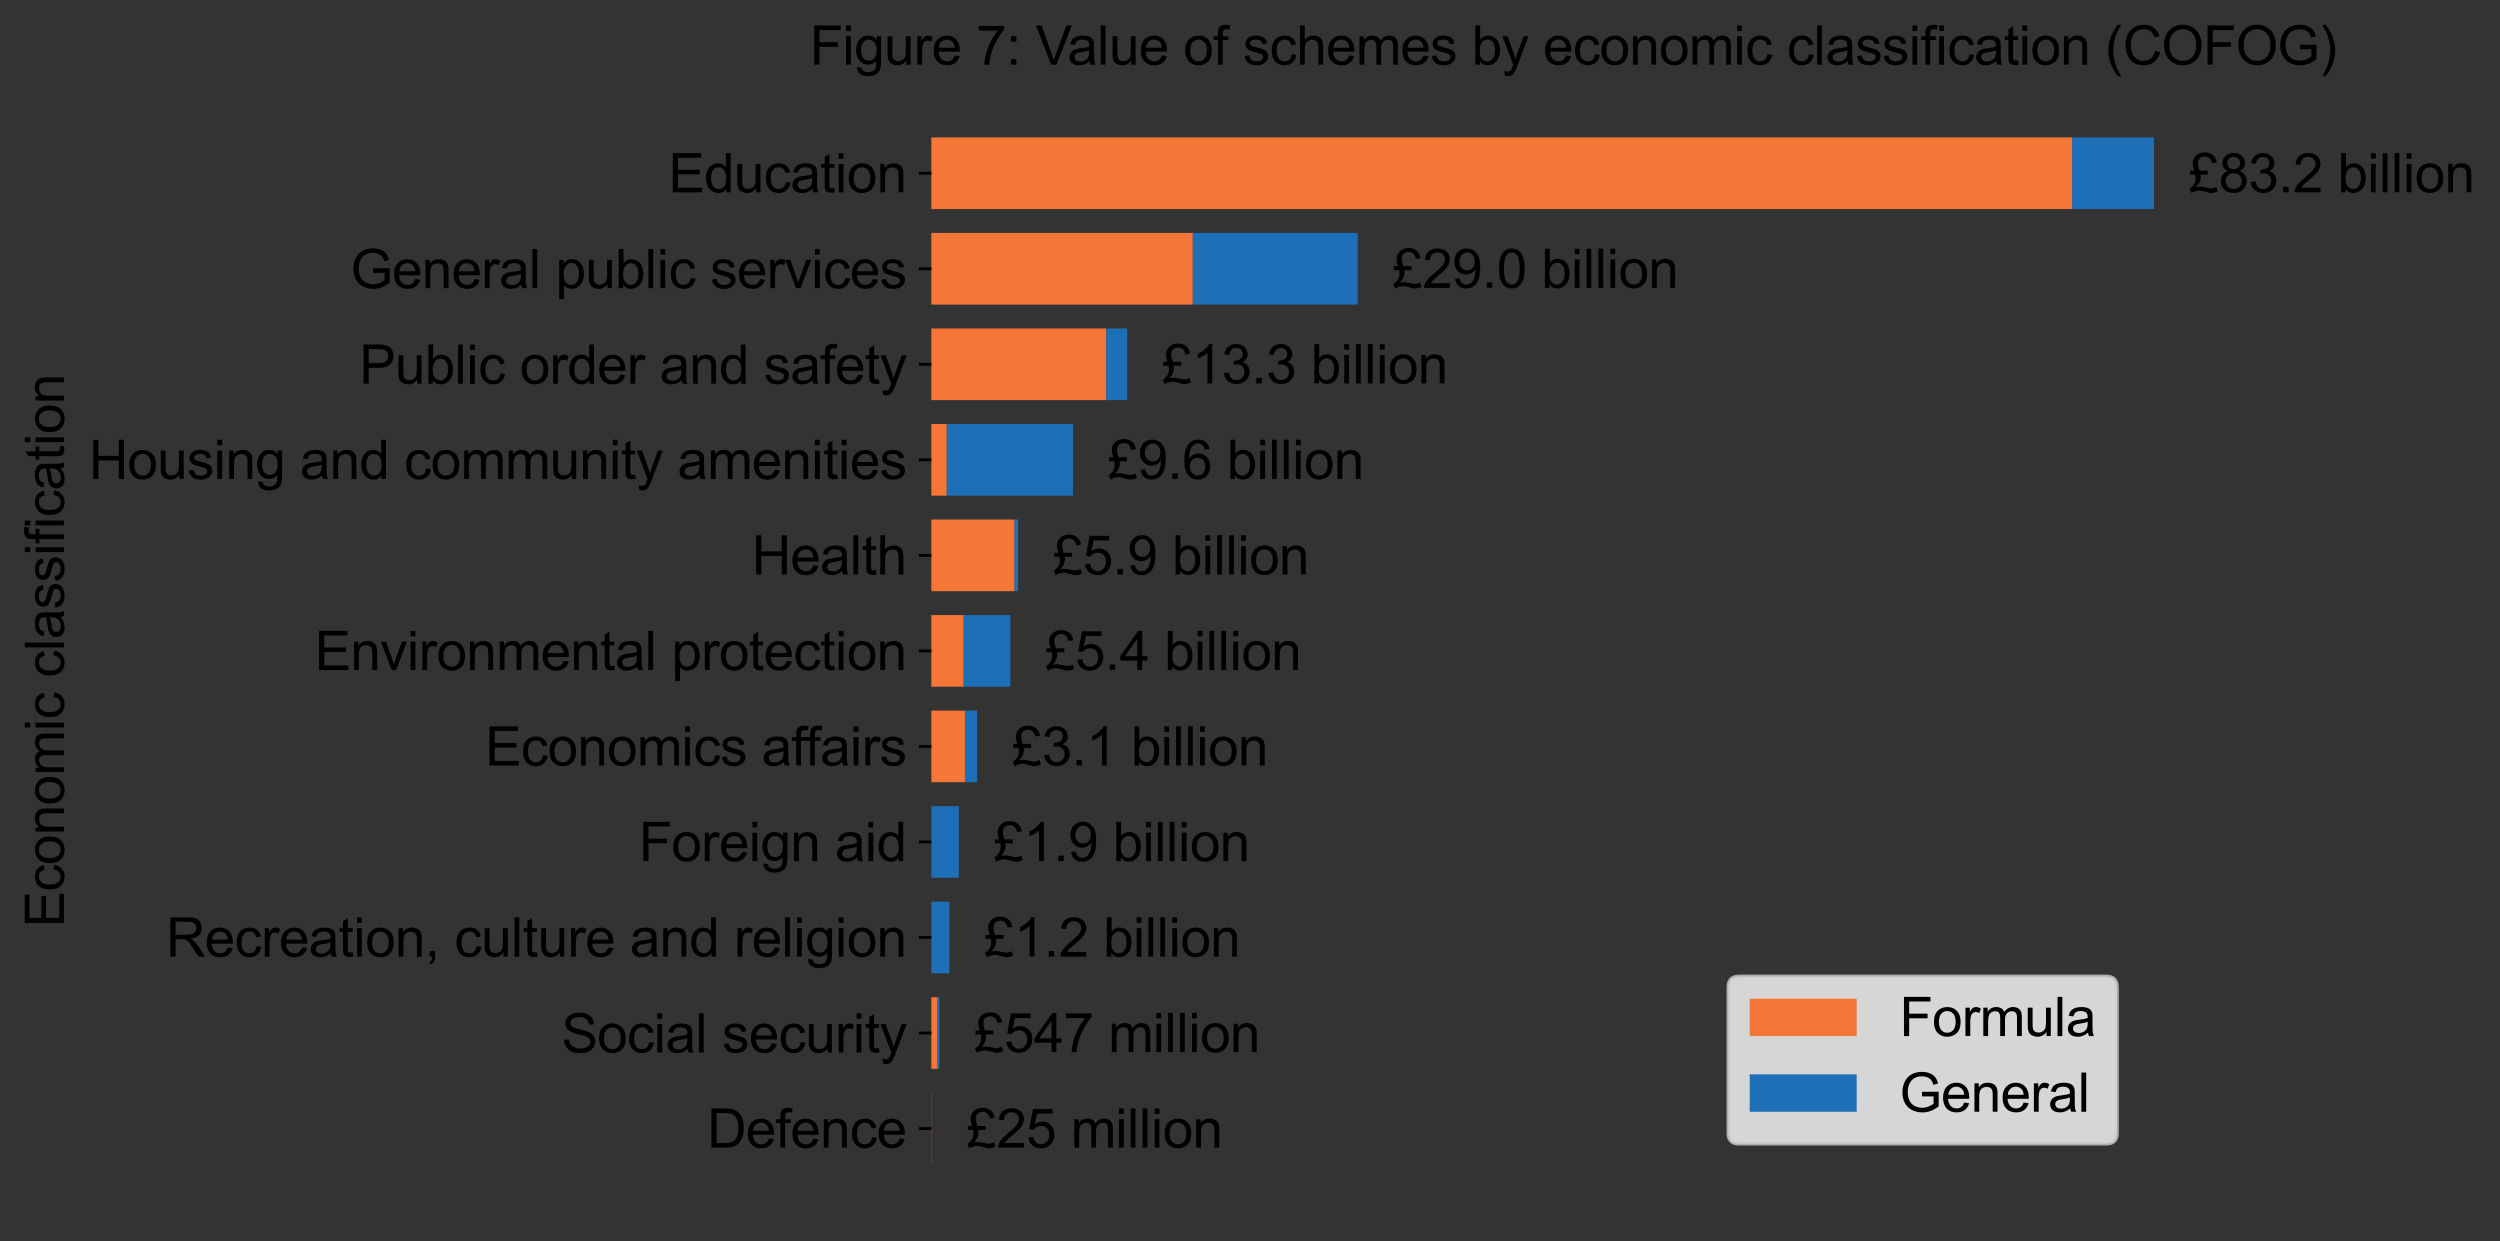 <?xml version="1.0" encoding="utf-8" standalone="no"?>
<!DOCTYPE svg PUBLIC "-//W3C//DTD SVG 1.1//EN"
  "http://www.w3.org/Graphics/SVG/1.1/DTD/svg11.dtd">
<svg xmlns:xlink="http://www.w3.org/1999/xlink" width="701.09pt" height="348.129pt" viewBox="0 0 701.09 348.129" xmlns="http://www.w3.org/2000/svg" version="1.1">
 <rect x="0" y="0" width="701.09" height="348.129" fill="#333333" stroke="none"/>
 <defs>
  <style type="text/css">*{stroke-linejoin: round; stroke-linecap: butt}</style>
 </defs>
 <g id="figure_1">
  <g id="axes_1">
   <g id="patch_1">
    <path d="M 261.181 326.529 
L 261.181 326.529 
L 261.181 306.436 
L 261.181 306.436 
z
" clip-path="url(#p21ce8c0cdc)" style="fill: #f47738"/>
   </g>
   <g id="patch_2">
    <path d="M 261.181 299.738 
L 262.941 299.738 
L 262.941 279.645 
L 261.181 279.645 
z
" clip-path="url(#p21ce8c0cdc)" style="fill: #f47738"/>
   </g>
   <g id="patch_3">
    <path d="M 261.181 272.948 
L 261.204 272.948 
L 261.204 252.854 
L 261.181 252.854 
z
" clip-path="url(#p21ce8c0cdc)" style="fill: #f47738"/>
   </g>
   <g id="patch_4">
    <path d="M 261.181 246.157 
L 261.181 246.157 
L 261.181 226.064 
L 261.181 226.064 
z
" clip-path="url(#p21ce8c0cdc)" style="fill: #f47738"/>
   </g>
   <g id="patch_5">
    <path d="M 261.181 219.366 
L 270.611 219.366 
L 270.611 199.273 
L 261.181 199.273 
z
" clip-path="url(#p21ce8c0cdc)" style="fill: #f47738"/>
   </g>
   <g id="patch_6">
    <path d="M 261.181 192.575 
L 270.252 192.575 
L 270.252 172.482 
L 261.181 172.482 
z
" clip-path="url(#p21ce8c0cdc)" style="fill: #f47738"/>
   </g>
   <g id="patch_7">
    <path d="M 261.181 165.785 
L 284.541 165.785 
L 284.541 145.692 
L 261.181 145.692 
z
" clip-path="url(#p21ce8c0cdc)" style="fill: #f47738"/>
   </g>
   <g id="patch_8">
    <path d="M 261.181 138.994 
L 265.503 138.994 
L 265.503 118.901 
L 261.181 118.901 
z
" clip-path="url(#p21ce8c0cdc)" style="fill: #f47738"/>
   </g>
   <g id="patch_9">
    <path d="M 261.181 112.203 
L 310.27 112.203 
L 310.27 92.11 
L 261.181 92.11 
z
" clip-path="url(#p21ce8c0cdc)" style="fill: #f47738"/>
   </g>
   <g id="patch_10">
    <path d="M 261.181 85.413 
L 334.507 85.413 
L 334.507 65.32 
L 261.181 65.32 
z
" clip-path="url(#p21ce8c0cdc)" style="fill: #f47738"/>
   </g>
   <g id="patch_11">
    <path d="M 261.181 58.622 
L 581.161 58.622 
L 581.161 38.529 
L 261.181 38.529 
z
" clip-path="url(#p21ce8c0cdc)" style="fill: #f47738"/>
   </g>
   <g id="patch_12">
    <path d="M 261.181 326.529 
L 261.286 326.529 
L 261.286 306.436 
L 261.181 306.436 
z
" clip-path="url(#p21ce8c0cdc)" style="fill: #1d70b8"/>
   </g>
   <g id="patch_13">
    <path d="M 262.941 299.738 
L 263.437 299.738 
L 263.437 279.645 
L 262.941 279.645 
z
" clip-path="url(#p21ce8c0cdc)" style="fill: #1d70b8"/>
   </g>
   <g id="patch_14">
    <path d="M 261.204 272.948 
L 266.239 272.948 
L 266.239 252.854 
L 261.204 252.854 
z
" clip-path="url(#p21ce8c0cdc)" style="fill: #1d70b8"/>
   </g>
   <g id="patch_15">
    <path d="M 261.181 246.157 
L 268.889 246.157 
L 268.889 226.064 
L 261.181 226.064 
z
" clip-path="url(#p21ce8c0cdc)" style="fill: #1d70b8"/>
   </g>
   <g id="patch_16">
    <path d="M 270.611 219.366 
L 274.004 219.366 
L 274.004 199.273 
L 270.611 199.273 
z
" clip-path="url(#p21ce8c0cdc)" style="fill: #1d70b8"/>
   </g>
   <g id="patch_17">
    <path d="M 270.252 192.575 
L 283.342 192.575 
L 283.342 172.482 
L 270.252 172.482 
z
" clip-path="url(#p21ce8c0cdc)" style="fill: #1d70b8"/>
   </g>
   <g id="patch_18">
    <path d="M 284.541 165.785 
L 285.52 165.785 
L 285.52 145.692 
L 284.541 145.692 
z
" clip-path="url(#p21ce8c0cdc)" style="fill: #1d70b8"/>
   </g>
   <g id="patch_19">
    <path d="M 265.503 138.994 
L 300.897 138.994 
L 300.897 118.901 
L 265.503 118.901 
z
" clip-path="url(#p21ce8c0cdc)" style="fill: #1d70b8"/>
   </g>
   <g id="patch_20">
    <path d="M 310.27 112.203 
L 316.103 112.203 
L 316.103 92.11 
L 310.27 92.11 
z
" clip-path="url(#p21ce8c0cdc)" style="fill: #1d70b8"/>
   </g>
   <g id="patch_21">
    <path d="M 334.507 85.413 
L 380.747 85.413 
L 380.747 65.32 
L 334.507 65.32 
z
" clip-path="url(#p21ce8c0cdc)" style="fill: #1d70b8"/>
   </g>
   <g id="patch_22">
    <path d="M 581.161 58.622 
L 604.038 58.622 
L 604.038 38.529 
L 581.161 38.529 
z
" clip-path="url(#p21ce8c0cdc)" style="fill: #1d70b8"/>
   </g>
   <g id="matplotlib.axis_1">
    <g id="ytick_1">
     <g id="line2d_1">
      <defs>
       <path id="mb230928008" d="M 0 0 
L -3.5 0 
" style="stroke: #000000; stroke-width: 0.8"/>
      </defs>
      <g>
       <use xlink:href="#mb230928008" x="261.181" y="316.482" style="stroke: #000000; stroke-width: 0.8"/>
      </g>
     </g>
     <g id="text_1">
      <!-- Defence -->
      <g transform="translate(198.316 321.851)scale(0.15 -0.15)">
       <defs>
        <path id="ArialMT-44" d="M 494 0 
L 494 4581 
L 2072 4581 
Q 2606 4581 2888 4516 
Q 3281 4425 3559 4188 
Q 3922 3881 4101 3404 
Q 4281 2928 4281 2316 
Q 4281 1794 4159 1391 
Q 4038 988 3847 723 
Q 3656 459 3429 307 
Q 3203 156 2883 78 
Q 2563 0 2147 0 
L 494 0 
z
M 1100 541 
L 2078 541 
Q 2531 541 2789 625 
Q 3047 709 3200 863 
Q 3416 1078 3536 1442 
Q 3656 1806 3656 2325 
Q 3656 3044 3420 3430 
Q 3184 3816 2847 3947 
Q 2603 4041 2063 4041 
L 1100 4041 
L 1100 541 
z
" transform="scale(0.016)"/>
        <path id="ArialMT-65" d="M 2694 1069 
L 3275 997 
Q 3138 488 2766 206 
Q 2394 -75 1816 -75 
Q 1088 -75 661 373 
Q 234 822 234 1631 
Q 234 2469 665 2931 
Q 1097 3394 1784 3394 
Q 2450 3394 2872 2941 
Q 3294 2488 3294 1666 
Q 3294 1616 3291 1516 
L 816 1516 
Q 847 969 1125 678 
Q 1403 388 1819 388 
Q 2128 388 2347 550 
Q 2566 713 2694 1069 
z
M 847 1978 
L 2700 1978 
Q 2663 2397 2488 2606 
Q 2219 2931 1791 2931 
Q 1403 2931 1139 2672 
Q 875 2413 847 1978 
z
" transform="scale(0.016)"/>
        <path id="ArialMT-66" d="M 556 0 
L 556 2881 
L 59 2881 
L 59 3319 
L 556 3319 
L 556 3672 
Q 556 4006 616 4169 
Q 697 4388 901 4523 
Q 1106 4659 1475 4659 
Q 1713 4659 2000 4603 
L 1916 4113 
Q 1741 4144 1584 4144 
Q 1328 4144 1222 4034 
Q 1116 3925 1116 3625 
L 1116 3319 
L 1763 3319 
L 1763 2881 
L 1116 2881 
L 1116 0 
L 556 0 
z
" transform="scale(0.016)"/>
        <path id="ArialMT-6e" d="M 422 0 
L 422 3319 
L 928 3319 
L 928 2847 
Q 1294 3394 1984 3394 
Q 2284 3394 2536 3286 
Q 2788 3178 2913 3003 
Q 3038 2828 3088 2588 
Q 3119 2431 3119 2041 
L 3119 0 
L 2556 0 
L 2556 2019 
Q 2556 2363 2490 2533 
Q 2425 2703 2258 2804 
Q 2091 2906 1866 2906 
Q 1506 2906 1245 2678 
Q 984 2450 984 1813 
L 984 0 
L 422 0 
z
" transform="scale(0.016)"/>
        <path id="ArialMT-63" d="M 2588 1216 
L 3141 1144 
Q 3050 572 2676 248 
Q 2303 -75 1759 -75 
Q 1078 -75 664 370 
Q 250 816 250 1647 
Q 250 2184 428 2587 
Q 606 2991 970 3192 
Q 1334 3394 1763 3394 
Q 2303 3394 2647 3120 
Q 2991 2847 3088 2344 
L 2541 2259 
Q 2463 2594 2264 2762 
Q 2066 2931 1784 2931 
Q 1359 2931 1093 2626 
Q 828 2322 828 1663 
Q 828 994 1084 691 
Q 1341 388 1753 388 
Q 2084 388 2306 591 
Q 2528 794 2588 1216 
z
" transform="scale(0.016)"/>
       </defs>
       <use xlink:href="#ArialMT-44"/>
       <use xlink:href="#ArialMT-65" x="72.217"/>
       <use xlink:href="#ArialMT-66" x="127.832"/>
       <use xlink:href="#ArialMT-65" x="155.615"/>
       <use xlink:href="#ArialMT-6e" x="211.23"/>
       <use xlink:href="#ArialMT-63" x="266.846"/>
       <use xlink:href="#ArialMT-65" x="316.846"/>
      </g>
     </g>
    </g>
    <g id="ytick_2">
     <g id="line2d_2">
      <g>
       <use xlink:href="#mb230928008" x="261.181" y="289.692" style="stroke: #000000; stroke-width: 0.8"/>
      </g>
     </g>
     <g id="text_2">
      <!-- Social security -->
      <g transform="translate(157.483 295.151)scale(0.15 -0.15)">
       <defs>
        <path id="ArialMT-53" d="M 288 1472 
L 859 1522 
Q 900 1178 1048 958 
Q 1197 738 1509 602 
Q 1822 466 2213 466 
Q 2559 466 2825 569 
Q 3091 672 3220 851 
Q 3350 1031 3350 1244 
Q 3350 1459 3225 1620 
Q 3100 1781 2813 1891 
Q 2628 1963 1997 2114 
Q 1366 2266 1113 2400 
Q 784 2572 623 2826 
Q 463 3081 463 3397 
Q 463 3744 659 4045 
Q 856 4347 1234 4503 
Q 1613 4659 2075 4659 
Q 2584 4659 2973 4495 
Q 3363 4331 3572 4012 
Q 3781 3694 3797 3291 
L 3216 3247 
Q 3169 3681 2898 3903 
Q 2628 4125 2100 4125 
Q 1550 4125 1298 3923 
Q 1047 3722 1047 3438 
Q 1047 3191 1225 3031 
Q 1400 2872 2139 2705 
Q 2878 2538 3153 2413 
Q 3553 2228 3743 1945 
Q 3934 1663 3934 1294 
Q 3934 928 3725 604 
Q 3516 281 3123 101 
Q 2731 -78 2241 -78 
Q 1619 -78 1198 103 
Q 778 284 539 648 
Q 300 1013 288 1472 
z
" transform="scale(0.016)"/>
        <path id="ArialMT-6f" d="M 213 1659 
Q 213 2581 725 3025 
Q 1153 3394 1769 3394 
Q 2453 3394 2887 2945 
Q 3322 2497 3322 1706 
Q 3322 1066 3130 698 
Q 2938 331 2570 128 
Q 2203 -75 1769 -75 
Q 1072 -75 642 372 
Q 213 819 213 1659 
z
M 791 1659 
Q 791 1022 1069 705 
Q 1347 388 1769 388 
Q 2188 388 2466 706 
Q 2744 1025 2744 1678 
Q 2744 2294 2464 2611 
Q 2184 2928 1769 2928 
Q 1347 2928 1069 2612 
Q 791 2297 791 1659 
z
" transform="scale(0.016)"/>
        <path id="ArialMT-69" d="M 425 3934 
L 425 4581 
L 988 4581 
L 988 3934 
L 425 3934 
z
M 425 0 
L 425 3319 
L 988 3319 
L 988 0 
L 425 0 
z
" transform="scale(0.016)"/>
        <path id="ArialMT-61" d="M 2588 409 
Q 2275 144 1986 34 
Q 1697 -75 1366 -75 
Q 819 -75 525 192 
Q 231 459 231 875 
Q 231 1119 342 1320 
Q 453 1522 633 1644 
Q 813 1766 1038 1828 
Q 1203 1872 1538 1913 
Q 2219 1994 2541 2106 
Q 2544 2222 2544 2253 
Q 2544 2597 2384 2738 
Q 2169 2928 1744 2928 
Q 1347 2928 1158 2789 
Q 969 2650 878 2297 
L 328 2372 
Q 403 2725 575 2942 
Q 747 3159 1072 3276 
Q 1397 3394 1825 3394 
Q 2250 3394 2515 3294 
Q 2781 3194 2906 3042 
Q 3031 2891 3081 2659 
Q 3109 2516 3109 2141 
L 3109 1391 
Q 3109 606 3145 398 
Q 3181 191 3288 0 
L 2700 0 
Q 2613 175 2588 409 
z
M 2541 1666 
Q 2234 1541 1622 1453 
Q 1275 1403 1131 1340 
Q 988 1278 909 1158 
Q 831 1038 831 891 
Q 831 666 1001 516 
Q 1172 366 1500 366 
Q 1825 366 2078 508 
Q 2331 650 2450 897 
Q 2541 1088 2541 1459 
L 2541 1666 
z
" transform="scale(0.016)"/>
        <path id="ArialMT-6c" d="M 409 0 
L 409 4581 
L 972 4581 
L 972 0 
L 409 0 
z
" transform="scale(0.016)"/>
        <path id="ArialMT-20" transform="scale(0.016)"/>
        <path id="ArialMT-73" d="M 197 991 
L 753 1078 
Q 800 744 1014 566 
Q 1228 388 1613 388 
Q 2000 388 2187 545 
Q 2375 703 2375 916 
Q 2375 1106 2209 1216 
Q 2094 1291 1634 1406 
Q 1016 1563 777 1677 
Q 538 1791 414 1992 
Q 291 2194 291 2438 
Q 291 2659 392 2848 
Q 494 3038 669 3163 
Q 800 3259 1026 3326 
Q 1253 3394 1513 3394 
Q 1903 3394 2198 3281 
Q 2494 3169 2634 2976 
Q 2775 2784 2828 2463 
L 2278 2388 
Q 2241 2644 2061 2787 
Q 1881 2931 1553 2931 
Q 1166 2931 1000 2803 
Q 834 2675 834 2503 
Q 834 2394 903 2306 
Q 972 2216 1119 2156 
Q 1203 2125 1616 2013 
Q 2213 1853 2448 1751 
Q 2684 1650 2818 1456 
Q 2953 1263 2953 975 
Q 2953 694 2789 445 
Q 2625 197 2315 61 
Q 2006 -75 1616 -75 
Q 969 -75 630 194 
Q 291 463 197 991 
z
" transform="scale(0.016)"/>
        <path id="ArialMT-75" d="M 2597 0 
L 2597 488 
Q 2209 -75 1544 -75 
Q 1250 -75 995 37 
Q 741 150 617 320 
Q 494 491 444 738 
Q 409 903 409 1263 
L 409 3319 
L 972 3319 
L 972 1478 
Q 972 1038 1006 884 
Q 1059 663 1231 536 
Q 1403 409 1656 409 
Q 1909 409 2131 539 
Q 2353 669 2445 892 
Q 2538 1116 2538 1541 
L 2538 3319 
L 3100 3319 
L 3100 0 
L 2597 0 
z
" transform="scale(0.016)"/>
        <path id="ArialMT-72" d="M 416 0 
L 416 3319 
L 922 3319 
L 922 2816 
Q 1116 3169 1280 3281 
Q 1444 3394 1641 3394 
Q 1925 3394 2219 3213 
L 2025 2691 
Q 1819 2813 1613 2813 
Q 1428 2813 1281 2702 
Q 1134 2591 1072 2394 
Q 978 2094 978 1738 
L 978 0 
L 416 0 
z
" transform="scale(0.016)"/>
        <path id="ArialMT-74" d="M 1650 503 
L 1731 6 
Q 1494 -44 1306 -44 
Q 1000 -44 831 53 
Q 663 150 594 308 
Q 525 466 525 972 
L 525 2881 
L 113 2881 
L 113 3319 
L 525 3319 
L 525 4141 
L 1084 4478 
L 1084 3319 
L 1650 3319 
L 1650 2881 
L 1084 2881 
L 1084 941 
Q 1084 700 1114 631 
Q 1144 563 1211 522 
Q 1278 481 1403 481 
Q 1497 481 1650 503 
z
" transform="scale(0.016)"/>
        <path id="ArialMT-79" d="M 397 -1278 
L 334 -750 
Q 519 -800 656 -800 
Q 844 -800 956 -737 
Q 1069 -675 1141 -563 
Q 1194 -478 1313 -144 
Q 1328 -97 1363 -6 
L 103 3319 
L 709 3319 
L 1400 1397 
Q 1534 1031 1641 628 
Q 1738 1016 1872 1384 
L 2581 3319 
L 3144 3319 
L 1881 -56 
Q 1678 -603 1566 -809 
Q 1416 -1088 1222 -1217 
Q 1028 -1347 759 -1347 
Q 597 -1347 397 -1278 
z
" transform="scale(0.016)"/>
       </defs>
       <use xlink:href="#ArialMT-53"/>
       <use xlink:href="#ArialMT-6f" x="66.699"/>
       <use xlink:href="#ArialMT-63" x="122.314"/>
       <use xlink:href="#ArialMT-69" x="172.314"/>
       <use xlink:href="#ArialMT-61" x="194.531"/>
       <use xlink:href="#ArialMT-6c" x="250.146"/>
       <use xlink:href="#ArialMT-20" x="272.363"/>
       <use xlink:href="#ArialMT-73" x="300.146"/>
       <use xlink:href="#ArialMT-65" x="350.146"/>
       <use xlink:href="#ArialMT-63" x="405.762"/>
       <use xlink:href="#ArialMT-75" x="455.762"/>
       <use xlink:href="#ArialMT-72" x="511.377"/>
       <use xlink:href="#ArialMT-69" x="544.678"/>
       <use xlink:href="#ArialMT-74" x="566.895"/>
       <use xlink:href="#ArialMT-79" x="594.678"/>
      </g>
     </g>
    </g>
    <g id="ytick_3">
     <g id="line2d_3">
      <g>
       <use xlink:href="#mb230928008" x="261.181" y="262.901" style="stroke: #000000; stroke-width: 0.8"/>
      </g>
     </g>
     <g id="text_3">
      <!-- Recreation, culture and religion -->
      <g transform="translate(46.577 268.269)scale(0.15 -0.15)">
       <defs>
        <path id="ArialMT-52" d="M 503 0 
L 503 4581 
L 2534 4581 
Q 3147 4581 3465 4457 
Q 3784 4334 3975 4021 
Q 4166 3709 4166 3331 
Q 4166 2844 3850 2509 
Q 3534 2175 2875 2084 
Q 3116 1969 3241 1856 
Q 3506 1613 3744 1247 
L 4541 0 
L 3778 0 
L 3172 953 
Q 2906 1366 2734 1584 
Q 2563 1803 2427 1890 
Q 2291 1978 2150 2013 
Q 2047 2034 1813 2034 
L 1109 2034 
L 1109 0 
L 503 0 
z
M 1109 2559 
L 2413 2559 
Q 2828 2559 3062 2645 
Q 3297 2731 3419 2920 
Q 3541 3109 3541 3331 
Q 3541 3656 3305 3865 
Q 3069 4075 2559 4075 
L 1109 4075 
L 1109 2559 
z
" transform="scale(0.016)"/>
        <path id="ArialMT-2c" d="M 569 0 
L 569 641 
L 1209 641 
L 1209 0 
Q 1209 -353 1084 -570 
Q 959 -788 688 -906 
L 531 -666 
Q 709 -588 793 -436 
Q 878 -284 888 0 
L 569 0 
z
" transform="scale(0.016)"/>
        <path id="ArialMT-64" d="M 2575 0 
L 2575 419 
Q 2259 -75 1647 -75 
Q 1250 -75 917 144 
Q 584 363 401 755 
Q 219 1147 219 1656 
Q 219 2153 384 2558 
Q 550 2963 881 3178 
Q 1213 3394 1622 3394 
Q 1922 3394 2156 3267 
Q 2391 3141 2538 2938 
L 2538 4581 
L 3097 4581 
L 3097 0 
L 2575 0 
z
M 797 1656 
Q 797 1019 1065 703 
Q 1334 388 1700 388 
Q 2069 388 2326 689 
Q 2584 991 2584 1609 
Q 2584 2291 2321 2609 
Q 2059 2928 1675 2928 
Q 1300 2928 1048 2622 
Q 797 2316 797 1656 
z
" transform="scale(0.016)"/>
        <path id="ArialMT-67" d="M 319 -275 
L 866 -356 
Q 900 -609 1056 -725 
Q 1266 -881 1628 -881 
Q 2019 -881 2231 -725 
Q 2444 -569 2519 -288 
Q 2563 -116 2559 434 
Q 2191 0 1641 0 
Q 956 0 581 494 
Q 206 988 206 1678 
Q 206 2153 378 2554 
Q 550 2956 876 3175 
Q 1203 3394 1644 3394 
Q 2231 3394 2613 2919 
L 2613 3319 
L 3131 3319 
L 3131 450 
Q 3131 -325 2973 -648 
Q 2816 -972 2473 -1159 
Q 2131 -1347 1631 -1347 
Q 1038 -1347 672 -1080 
Q 306 -813 319 -275 
z
M 784 1719 
Q 784 1066 1043 766 
Q 1303 466 1694 466 
Q 2081 466 2343 764 
Q 2606 1063 2606 1700 
Q 2606 2309 2336 2618 
Q 2066 2928 1684 2928 
Q 1309 2928 1046 2623 
Q 784 2319 784 1719 
z
" transform="scale(0.016)"/>
       </defs>
       <use xlink:href="#ArialMT-52"/>
       <use xlink:href="#ArialMT-65" x="72.217"/>
       <use xlink:href="#ArialMT-63" x="127.832"/>
       <use xlink:href="#ArialMT-72" x="177.832"/>
       <use xlink:href="#ArialMT-65" x="211.133"/>
       <use xlink:href="#ArialMT-61" x="266.748"/>
       <use xlink:href="#ArialMT-74" x="322.363"/>
       <use xlink:href="#ArialMT-69" x="350.146"/>
       <use xlink:href="#ArialMT-6f" x="372.363"/>
       <use xlink:href="#ArialMT-6e" x="427.979"/>
       <use xlink:href="#ArialMT-2c" x="483.594"/>
       <use xlink:href="#ArialMT-20" x="511.377"/>
       <use xlink:href="#ArialMT-63" x="539.16"/>
       <use xlink:href="#ArialMT-75" x="589.16"/>
       <use xlink:href="#ArialMT-6c" x="644.775"/>
       <use xlink:href="#ArialMT-74" x="666.992"/>
       <use xlink:href="#ArialMT-75" x="694.775"/>
       <use xlink:href="#ArialMT-72" x="750.391"/>
       <use xlink:href="#ArialMT-65" x="783.691"/>
       <use xlink:href="#ArialMT-20" x="839.307"/>
       <use xlink:href="#ArialMT-61" x="867.09"/>
       <use xlink:href="#ArialMT-6e" x="922.705"/>
       <use xlink:href="#ArialMT-64" x="978.32"/>
       <use xlink:href="#ArialMT-20" x="1033.936"/>
       <use xlink:href="#ArialMT-72" x="1061.719"/>
       <use xlink:href="#ArialMT-65" x="1095.02"/>
       <use xlink:href="#ArialMT-6c" x="1150.635"/>
       <use xlink:href="#ArialMT-69" x="1172.852"/>
       <use xlink:href="#ArialMT-67" x="1195.068"/>
       <use xlink:href="#ArialMT-69" x="1250.684"/>
       <use xlink:href="#ArialMT-6f" x="1272.9"/>
       <use xlink:href="#ArialMT-6e" x="1328.516"/>
      </g>
     </g>
    </g>
    <g id="ytick_4">
     <g id="line2d_4">
      <g>
       <use xlink:href="#mb230928008" x="261.181" y="236.11" style="stroke: #000000; stroke-width: 0.8"/>
      </g>
     </g>
     <g id="text_4">
      <!-- Foreign aid -->
      <g transform="translate(179.144 241.479)scale(0.15 -0.15)">
       <defs>
        <path id="ArialMT-46" d="M 525 0 
L 525 4581 
L 3616 4581 
L 3616 4041 
L 1131 4041 
L 1131 2622 
L 3281 2622 
L 3281 2081 
L 1131 2081 
L 1131 0 
L 525 0 
z
" transform="scale(0.016)"/>
       </defs>
       <use xlink:href="#ArialMT-46"/>
       <use xlink:href="#ArialMT-6f" x="61.084"/>
       <use xlink:href="#ArialMT-72" x="116.699"/>
       <use xlink:href="#ArialMT-65" x="150"/>
       <use xlink:href="#ArialMT-69" x="205.615"/>
       <use xlink:href="#ArialMT-67" x="227.832"/>
       <use xlink:href="#ArialMT-6e" x="283.447"/>
       <use xlink:href="#ArialMT-20" x="339.062"/>
       <use xlink:href="#ArialMT-61" x="366.846"/>
       <use xlink:href="#ArialMT-69" x="422.461"/>
       <use xlink:href="#ArialMT-64" x="444.678"/>
      </g>
     </g>
    </g>
    <g id="ytick_5">
     <g id="line2d_5">
      <g>
       <use xlink:href="#mb230928008" x="261.181" y="209.32" style="stroke: #000000; stroke-width: 0.8"/>
      </g>
     </g>
     <g id="text_5">
      <!-- Economics affairs -->
      <g transform="translate(136.075 214.688)scale(0.15 -0.15)">
       <defs>
        <path id="ArialMT-45" d="M 506 0 
L 506 4581 
L 3819 4581 
L 3819 4041 
L 1113 4041 
L 1113 2638 
L 3647 2638 
L 3647 2100 
L 1113 2100 
L 1113 541 
L 3925 541 
L 3925 0 
L 506 0 
z
" transform="scale(0.016)"/>
        <path id="ArialMT-6d" d="M 422 0 
L 422 3319 
L 925 3319 
L 925 2853 
Q 1081 3097 1340 3245 
Q 1600 3394 1931 3394 
Q 2300 3394 2536 3241 
Q 2772 3088 2869 2813 
Q 3263 3394 3894 3394 
Q 4388 3394 4653 3120 
Q 4919 2847 4919 2278 
L 4919 0 
L 4359 0 
L 4359 2091 
Q 4359 2428 4304 2576 
Q 4250 2725 4106 2815 
Q 3963 2906 3769 2906 
Q 3419 2906 3187 2673 
Q 2956 2441 2956 1928 
L 2956 0 
L 2394 0 
L 2394 2156 
Q 2394 2531 2256 2718 
Q 2119 2906 1806 2906 
Q 1569 2906 1367 2781 
Q 1166 2656 1075 2415 
Q 984 2175 984 1722 
L 984 0 
L 422 0 
z
" transform="scale(0.016)"/>
       </defs>
       <use xlink:href="#ArialMT-45"/>
       <use xlink:href="#ArialMT-63" x="66.699"/>
       <use xlink:href="#ArialMT-6f" x="116.699"/>
       <use xlink:href="#ArialMT-6e" x="172.314"/>
       <use xlink:href="#ArialMT-6f" x="227.93"/>
       <use xlink:href="#ArialMT-6d" x="283.545"/>
       <use xlink:href="#ArialMT-69" x="366.846"/>
       <use xlink:href="#ArialMT-63" x="389.062"/>
       <use xlink:href="#ArialMT-73" x="439.062"/>
       <use xlink:href="#ArialMT-20" x="489.062"/>
       <use xlink:href="#ArialMT-61" x="516.846"/>
       <use xlink:href="#ArialMT-66" x="572.461"/>
       <use xlink:href="#ArialMT-66" x="598.494"/>
       <use xlink:href="#ArialMT-61" x="626.277"/>
       <use xlink:href="#ArialMT-69" x="681.893"/>
       <use xlink:href="#ArialMT-72" x="704.109"/>
       <use xlink:href="#ArialMT-73" x="737.41"/>
      </g>
     </g>
    </g>
    <g id="ytick_6">
     <g id="line2d_6">
      <g>
       <use xlink:href="#mb230928008" x="261.181" y="182.529" style="stroke: #000000; stroke-width: 0.8"/>
      </g>
     </g>
     <g id="text_6">
      <!-- Environmental protection -->
      <g transform="translate(88.27 187.897)scale(0.15 -0.15)">
       <defs>
        <path id="ArialMT-76" d="M 1344 0 
L 81 3319 
L 675 3319 
L 1388 1331 
Q 1503 1009 1600 663 
Q 1675 925 1809 1294 
L 2547 3319 
L 3125 3319 
L 1869 0 
L 1344 0 
z
" transform="scale(0.016)"/>
        <path id="ArialMT-70" d="M 422 -1272 
L 422 3319 
L 934 3319 
L 934 2888 
Q 1116 3141 1344 3267 
Q 1572 3394 1897 3394 
Q 2322 3394 2647 3175 
Q 2972 2956 3137 2557 
Q 3303 2159 3303 1684 
Q 3303 1175 3120 767 
Q 2938 359 2589 142 
Q 2241 -75 1856 -75 
Q 1575 -75 1351 44 
Q 1128 163 984 344 
L 984 -1272 
L 422 -1272 
z
M 931 1641 
Q 931 1000 1190 694 
Q 1450 388 1819 388 
Q 2194 388 2461 705 
Q 2728 1022 2728 1688 
Q 2728 2322 2467 2637 
Q 2206 2953 1844 2953 
Q 1484 2953 1207 2617 
Q 931 2281 931 1641 
z
" transform="scale(0.016)"/>
       </defs>
       <use xlink:href="#ArialMT-45"/>
       <use xlink:href="#ArialMT-6e" x="66.699"/>
       <use xlink:href="#ArialMT-76" x="122.314"/>
       <use xlink:href="#ArialMT-69" x="172.314"/>
       <use xlink:href="#ArialMT-72" x="194.531"/>
       <use xlink:href="#ArialMT-6f" x="227.832"/>
       <use xlink:href="#ArialMT-6e" x="283.447"/>
       <use xlink:href="#ArialMT-6d" x="339.062"/>
       <use xlink:href="#ArialMT-65" x="422.363"/>
       <use xlink:href="#ArialMT-6e" x="477.979"/>
       <use xlink:href="#ArialMT-74" x="533.594"/>
       <use xlink:href="#ArialMT-61" x="561.377"/>
       <use xlink:href="#ArialMT-6c" x="616.992"/>
       <use xlink:href="#ArialMT-20" x="639.209"/>
       <use xlink:href="#ArialMT-70" x="666.992"/>
       <use xlink:href="#ArialMT-72" x="722.607"/>
       <use xlink:href="#ArialMT-6f" x="755.908"/>
       <use xlink:href="#ArialMT-74" x="811.523"/>
       <use xlink:href="#ArialMT-65" x="839.307"/>
       <use xlink:href="#ArialMT-63" x="894.922"/>
       <use xlink:href="#ArialMT-74" x="944.922"/>
       <use xlink:href="#ArialMT-69" x="972.705"/>
       <use xlink:href="#ArialMT-6f" x="994.922"/>
       <use xlink:href="#ArialMT-6e" x="1050.537"/>
      </g>
     </g>
    </g>
    <g id="ytick_7">
     <g id="line2d_7">
      <g>
       <use xlink:href="#mb230928008" x="261.181" y="155.738" style="stroke: #000000; stroke-width: 0.8"/>
      </g>
     </g>
     <g id="text_7">
      <!-- Health -->
      <g transform="translate(210.824 161.107)scale(0.15 -0.15)">
       <defs>
        <path id="ArialMT-48" d="M 513 0 
L 513 4581 
L 1119 4581 
L 1119 2700 
L 3500 2700 
L 3500 4581 
L 4106 4581 
L 4106 0 
L 3500 0 
L 3500 2159 
L 1119 2159 
L 1119 0 
L 513 0 
z
" transform="scale(0.016)"/>
        <path id="ArialMT-68" d="M 422 0 
L 422 4581 
L 984 4581 
L 984 2938 
Q 1378 3394 1978 3394 
Q 2347 3394 2619 3248 
Q 2891 3103 3008 2847 
Q 3125 2591 3125 2103 
L 3125 0 
L 2563 0 
L 2563 2103 
Q 2563 2525 2380 2717 
Q 2197 2909 1863 2909 
Q 1613 2909 1392 2779 
Q 1172 2650 1078 2428 
Q 984 2206 984 1816 
L 984 0 
L 422 0 
z
" transform="scale(0.016)"/>
       </defs>
       <use xlink:href="#ArialMT-48"/>
       <use xlink:href="#ArialMT-65" x="72.217"/>
       <use xlink:href="#ArialMT-61" x="127.832"/>
       <use xlink:href="#ArialMT-6c" x="183.447"/>
       <use xlink:href="#ArialMT-74" x="205.664"/>
       <use xlink:href="#ArialMT-68" x="233.447"/>
      </g>
     </g>
    </g>
    <g id="ytick_8">
     <g id="line2d_8">
      <g>
       <use xlink:href="#mb230928008" x="261.181" y="128.948" style="stroke: #000000; stroke-width: 0.8"/>
      </g>
     </g>
     <g id="text_8">
      <!-- Housing and community amenities -->
      <g transform="translate(24.918 134.316)scale(0.15 -0.15)">
       <use xlink:href="#ArialMT-48"/>
       <use xlink:href="#ArialMT-6f" x="72.217"/>
       <use xlink:href="#ArialMT-75" x="127.832"/>
       <use xlink:href="#ArialMT-73" x="183.447"/>
       <use xlink:href="#ArialMT-69" x="233.447"/>
       <use xlink:href="#ArialMT-6e" x="255.664"/>
       <use xlink:href="#ArialMT-67" x="311.279"/>
       <use xlink:href="#ArialMT-20" x="366.895"/>
       <use xlink:href="#ArialMT-61" x="394.678"/>
       <use xlink:href="#ArialMT-6e" x="450.293"/>
       <use xlink:href="#ArialMT-64" x="505.908"/>
       <use xlink:href="#ArialMT-20" x="561.523"/>
       <use xlink:href="#ArialMT-63" x="589.307"/>
       <use xlink:href="#ArialMT-6f" x="639.307"/>
       <use xlink:href="#ArialMT-6d" x="694.922"/>
       <use xlink:href="#ArialMT-6d" x="778.223"/>
       <use xlink:href="#ArialMT-75" x="861.523"/>
       <use xlink:href="#ArialMT-6e" x="917.139"/>
       <use xlink:href="#ArialMT-69" x="972.754"/>
       <use xlink:href="#ArialMT-74" x="994.971"/>
       <use xlink:href="#ArialMT-79" x="1022.754"/>
       <use xlink:href="#ArialMT-20" x="1072.754"/>
       <use xlink:href="#ArialMT-61" x="1100.537"/>
       <use xlink:href="#ArialMT-6d" x="1156.152"/>
       <use xlink:href="#ArialMT-65" x="1239.453"/>
       <use xlink:href="#ArialMT-6e" x="1295.068"/>
       <use xlink:href="#ArialMT-69" x="1350.684"/>
       <use xlink:href="#ArialMT-74" x="1372.9"/>
       <use xlink:href="#ArialMT-69" x="1400.684"/>
       <use xlink:href="#ArialMT-65" x="1422.9"/>
       <use xlink:href="#ArialMT-73" x="1478.516"/>
      </g>
     </g>
    </g>
    <g id="ytick_9">
     <g id="line2d_9">
      <g>
       <use xlink:href="#mb230928008" x="261.181" y="102.157" style="stroke: #000000; stroke-width: 0.8"/>
      </g>
     </g>
     <g id="text_9">
      <!-- Public order and safety -->
      <g transform="translate(100.771 107.617)scale(0.15 -0.15)">
       <defs>
        <path id="ArialMT-50" d="M 494 0 
L 494 4581 
L 2222 4581 
Q 2678 4581 2919 4538 
Q 3256 4481 3484 4323 
Q 3713 4166 3852 3881 
Q 3991 3597 3991 3256 
Q 3991 2672 3619 2267 
Q 3247 1863 2275 1863 
L 1100 1863 
L 1100 0 
L 494 0 
z
M 1100 2403 
L 2284 2403 
Q 2872 2403 3119 2622 
Q 3366 2841 3366 3238 
Q 3366 3525 3220 3729 
Q 3075 3934 2838 4000 
Q 2684 4041 2272 4041 
L 1100 4041 
L 1100 2403 
z
" transform="scale(0.016)"/>
        <path id="ArialMT-62" d="M 941 0 
L 419 0 
L 419 4581 
L 981 4581 
L 981 2947 
Q 1338 3394 1891 3394 
Q 2197 3394 2470 3270 
Q 2744 3147 2920 2923 
Q 3097 2700 3197 2384 
Q 3297 2069 3297 1709 
Q 3297 856 2875 390 
Q 2453 -75 1863 -75 
Q 1275 -75 941 416 
L 941 0 
z
M 934 1684 
Q 934 1088 1097 822 
Q 1363 388 1816 388 
Q 2184 388 2453 708 
Q 2722 1028 2722 1663 
Q 2722 2313 2464 2622 
Q 2206 2931 1841 2931 
Q 1472 2931 1203 2611 
Q 934 2291 934 1684 
z
" transform="scale(0.016)"/>
       </defs>
       <use xlink:href="#ArialMT-50"/>
       <use xlink:href="#ArialMT-75" x="66.699"/>
       <use xlink:href="#ArialMT-62" x="122.314"/>
       <use xlink:href="#ArialMT-6c" x="177.93"/>
       <use xlink:href="#ArialMT-69" x="200.146"/>
       <use xlink:href="#ArialMT-63" x="222.363"/>
       <use xlink:href="#ArialMT-20" x="272.363"/>
       <use xlink:href="#ArialMT-6f" x="300.146"/>
       <use xlink:href="#ArialMT-72" x="355.762"/>
       <use xlink:href="#ArialMT-64" x="389.062"/>
       <use xlink:href="#ArialMT-65" x="444.678"/>
       <use xlink:href="#ArialMT-72" x="500.293"/>
       <use xlink:href="#ArialMT-20" x="533.594"/>
       <use xlink:href="#ArialMT-61" x="561.377"/>
       <use xlink:href="#ArialMT-6e" x="616.992"/>
       <use xlink:href="#ArialMT-64" x="672.607"/>
       <use xlink:href="#ArialMT-20" x="728.223"/>
       <use xlink:href="#ArialMT-73" x="756.006"/>
       <use xlink:href="#ArialMT-61" x="806.006"/>
       <use xlink:href="#ArialMT-66" x="861.621"/>
       <use xlink:href="#ArialMT-65" x="889.404"/>
       <use xlink:href="#ArialMT-74" x="945.02"/>
       <use xlink:href="#ArialMT-79" x="972.803"/>
      </g>
     </g>
    </g>
    <g id="ytick_10">
     <g id="line2d_10">
      <g>
       <use xlink:href="#mb230928008" x="261.181" y="75.366" style="stroke: #000000; stroke-width: 0.8"/>
      </g>
     </g>
     <g id="text_10">
      <!-- General public services -->
      <g transform="translate(98.287 80.826)scale(0.15 -0.15)">
       <defs>
        <path id="ArialMT-47" d="M 2638 1797 
L 2638 2334 
L 4578 2338 
L 4578 638 
Q 4131 281 3656 101 
Q 3181 -78 2681 -78 
Q 2006 -78 1454 211 
Q 903 500 622 1047 
Q 341 1594 341 2269 
Q 341 2938 620 3517 
Q 900 4097 1425 4378 
Q 1950 4659 2634 4659 
Q 3131 4659 3532 4498 
Q 3934 4338 4162 4050 
Q 4391 3763 4509 3300 
L 3963 3150 
Q 3859 3500 3706 3700 
Q 3553 3900 3268 4020 
Q 2984 4141 2638 4141 
Q 2222 4141 1919 4014 
Q 1616 3888 1430 3681 
Q 1244 3475 1141 3228 
Q 966 2803 966 2306 
Q 966 1694 1177 1281 
Q 1388 869 1791 669 
Q 2194 469 2647 469 
Q 3041 469 3416 620 
Q 3791 772 3984 944 
L 3984 1797 
L 2638 1797 
z
" transform="scale(0.016)"/>
       </defs>
       <use xlink:href="#ArialMT-47"/>
       <use xlink:href="#ArialMT-65" x="77.783"/>
       <use xlink:href="#ArialMT-6e" x="133.398"/>
       <use xlink:href="#ArialMT-65" x="189.014"/>
       <use xlink:href="#ArialMT-72" x="244.629"/>
       <use xlink:href="#ArialMT-61" x="277.93"/>
       <use xlink:href="#ArialMT-6c" x="333.545"/>
       <use xlink:href="#ArialMT-20" x="355.762"/>
       <use xlink:href="#ArialMT-70" x="383.545"/>
       <use xlink:href="#ArialMT-75" x="439.16"/>
       <use xlink:href="#ArialMT-62" x="494.775"/>
       <use xlink:href="#ArialMT-6c" x="550.391"/>
       <use xlink:href="#ArialMT-69" x="572.607"/>
       <use xlink:href="#ArialMT-63" x="594.824"/>
       <use xlink:href="#ArialMT-20" x="644.824"/>
       <use xlink:href="#ArialMT-73" x="672.607"/>
       <use xlink:href="#ArialMT-65" x="722.607"/>
       <use xlink:href="#ArialMT-72" x="778.223"/>
       <use xlink:href="#ArialMT-76" x="811.523"/>
       <use xlink:href="#ArialMT-69" x="861.523"/>
       <use xlink:href="#ArialMT-63" x="883.74"/>
       <use xlink:href="#ArialMT-65" x="933.74"/>
       <use xlink:href="#ArialMT-73" x="989.355"/>
      </g>
     </g>
    </g>
    <g id="ytick_11">
     <g id="line2d_11">
      <g>
       <use xlink:href="#mb230928008" x="261.181" y="48.575" style="stroke: #000000; stroke-width: 0.8"/>
      </g>
     </g>
     <g id="text_11">
      <!-- Education -->
      <g transform="translate(187.469 53.944)scale(0.15 -0.15)">
       <use xlink:href="#ArialMT-45"/>
       <use xlink:href="#ArialMT-64" x="66.699"/>
       <use xlink:href="#ArialMT-75" x="122.314"/>
       <use xlink:href="#ArialMT-63" x="177.93"/>
       <use xlink:href="#ArialMT-61" x="227.93"/>
       <use xlink:href="#ArialMT-74" x="283.545"/>
       <use xlink:href="#ArialMT-69" x="311.328"/>
       <use xlink:href="#ArialMT-6f" x="333.545"/>
       <use xlink:href="#ArialMT-6e" x="389.16"/>
      </g>
     </g>
    </g>
    <g id="text_12">
     <!-- Economic classification -->
     <g transform="translate(17.937 260.057)rotate(-90)scale(0.15 -0.15)">
      <use xlink:href="#ArialMT-45"/>
      <use xlink:href="#ArialMT-63" x="66.699"/>
      <use xlink:href="#ArialMT-6f" x="116.699"/>
      <use xlink:href="#ArialMT-6e" x="172.314"/>
      <use xlink:href="#ArialMT-6f" x="227.93"/>
      <use xlink:href="#ArialMT-6d" x="283.545"/>
      <use xlink:href="#ArialMT-69" x="366.846"/>
      <use xlink:href="#ArialMT-63" x="389.062"/>
      <use xlink:href="#ArialMT-20" x="439.062"/>
      <use xlink:href="#ArialMT-63" x="466.846"/>
      <use xlink:href="#ArialMT-6c" x="516.846"/>
      <use xlink:href="#ArialMT-61" x="539.062"/>
      <use xlink:href="#ArialMT-73" x="594.678"/>
      <use xlink:href="#ArialMT-73" x="644.678"/>
      <use xlink:href="#ArialMT-69" x="694.678"/>
      <use xlink:href="#ArialMT-66" x="716.895"/>
      <use xlink:href="#ArialMT-69" x="744.678"/>
      <use xlink:href="#ArialMT-63" x="766.895"/>
      <use xlink:href="#ArialMT-61" x="816.895"/>
      <use xlink:href="#ArialMT-74" x="872.51"/>
      <use xlink:href="#ArialMT-69" x="900.293"/>
      <use xlink:href="#ArialMT-6f" x="922.51"/>
      <use xlink:href="#ArialMT-6e" x="978.125"/>
     </g>
    </g>
   </g>
   <g id="text_13">
    <!-- £25 million -->
    <g transform="translate(271.082 321.841)scale(0.15 -0.15)">
     <defs>
      <path id="ArialMT-a3" d="M 1238 2528 
L 2222 2528 
L 2222 2066 
L 1334 2066 
Q 1394 1928 1394 1791 
Q 1394 1519 1264 1216 
Q 1134 913 838 597 
Q 1084 666 1288 666 
Q 1547 666 1872 588 
Q 2409 459 2600 459 
Q 2831 459 3200 634 
L 3381 119 
Q 3094 -3 2936 -40 
Q 2778 -78 2622 -78 
Q 2491 -78 2356 -53 
Q 2272 -38 1951 60 
Q 1631 159 1538 178 
Q 1391 203 1244 203 
Q 1019 203 764 125 
Q 509 47 300 -88 
L 84 453 
Q 384 619 593 926 
Q 803 1234 803 1678 
Q 803 1869 750 2066 
L 138 2066 
L 138 2528 
L 619 2528 
Q 516 2878 487 3039 
Q 459 3200 459 3353 
Q 459 4003 941 4369 
Q 1328 4659 1878 4659 
Q 2444 4659 2811 4348 
Q 3178 4038 3263 3475 
L 2703 3391 
Q 2656 3766 2423 3981 
Q 2191 4197 1866 4197 
Q 1519 4197 1289 3973 
Q 1059 3750 1059 3434 
Q 1059 3088 1238 2528 
z
" transform="scale(0.016)"/>
      <path id="ArialMT-32" d="M 3222 541 
L 3222 0 
L 194 0 
Q 188 203 259 391 
Q 375 700 629 1000 
Q 884 1300 1366 1694 
Q 2113 2306 2375 2664 
Q 2638 3022 2638 3341 
Q 2638 3675 2398 3904 
Q 2159 4134 1775 4134 
Q 1369 4134 1125 3890 
Q 881 3647 878 3216 
L 300 3275 
Q 359 3922 746 4261 
Q 1134 4600 1788 4600 
Q 2447 4600 2831 4234 
Q 3216 3869 3216 3328 
Q 3216 3053 3103 2787 
Q 2991 2522 2730 2228 
Q 2469 1934 1863 1422 
Q 1356 997 1212 845 
Q 1069 694 975 541 
L 3222 541 
z
" transform="scale(0.016)"/>
      <path id="ArialMT-35" d="M 266 1200 
L 856 1250 
Q 922 819 1161 601 
Q 1400 384 1738 384 
Q 2144 384 2425 690 
Q 2706 997 2706 1503 
Q 2706 1984 2436 2262 
Q 2166 2541 1728 2541 
Q 1456 2541 1237 2417 
Q 1019 2294 894 2097 
L 366 2166 
L 809 4519 
L 3088 4519 
L 3088 3981 
L 1259 3981 
L 1013 2750 
Q 1425 3038 1878 3038 
Q 2478 3038 2890 2622 
Q 3303 2206 3303 1553 
Q 3303 931 2941 478 
Q 2500 -78 1738 -78 
Q 1113 -78 717 272 
Q 322 622 266 1200 
z
" transform="scale(0.016)"/>
     </defs>
     <use xlink:href="#ArialMT-a3"/>
     <use xlink:href="#ArialMT-32" x="55.615"/>
     <use xlink:href="#ArialMT-35" x="111.23"/>
     <use xlink:href="#ArialMT-20" x="166.846"/>
     <use xlink:href="#ArialMT-6d" x="194.629"/>
     <use xlink:href="#ArialMT-69" x="277.93"/>
     <use xlink:href="#ArialMT-6c" x="300.146"/>
     <use xlink:href="#ArialMT-6c" x="322.363"/>
     <use xlink:href="#ArialMT-69" x="344.58"/>
     <use xlink:href="#ArialMT-6f" x="366.797"/>
     <use xlink:href="#ArialMT-6e" x="422.412"/>
    </g>
   </g>
   <g id="text_14">
    <!-- £547 million -->
    <g transform="translate(273.233 295.05)scale(0.15 -0.15)">
     <defs>
      <path id="ArialMT-34" d="M 2069 0 
L 2069 1097 
L 81 1097 
L 81 1613 
L 2172 4581 
L 2631 4581 
L 2631 1613 
L 3250 1613 
L 3250 1097 
L 2631 1097 
L 2631 0 
L 2069 0 
z
M 2069 1613 
L 2069 3678 
L 634 1613 
L 2069 1613 
z
" transform="scale(0.016)"/>
      <path id="ArialMT-37" d="M 303 3981 
L 303 4522 
L 3269 4522 
L 3269 4084 
Q 2831 3619 2401 2847 
Q 1972 2075 1738 1259 
Q 1569 684 1522 0 
L 944 0 
Q 953 541 1156 1306 
Q 1359 2072 1739 2783 
Q 2119 3494 2547 3981 
L 303 3981 
z
" transform="scale(0.016)"/>
     </defs>
     <use xlink:href="#ArialMT-a3"/>
     <use xlink:href="#ArialMT-35" x="55.615"/>
     <use xlink:href="#ArialMT-34" x="111.23"/>
     <use xlink:href="#ArialMT-37" x="166.846"/>
     <use xlink:href="#ArialMT-20" x="222.461"/>
     <use xlink:href="#ArialMT-6d" x="250.244"/>
     <use xlink:href="#ArialMT-69" x="333.545"/>
     <use xlink:href="#ArialMT-6c" x="355.762"/>
     <use xlink:href="#ArialMT-6c" x="377.979"/>
     <use xlink:href="#ArialMT-69" x="400.195"/>
     <use xlink:href="#ArialMT-6f" x="422.412"/>
     <use xlink:href="#ArialMT-6e" x="478.027"/>
    </g>
   </g>
   <g id="text_15">
    <!-- £1.2 billion -->
    <g transform="translate(276.035 268.259)scale(0.15 -0.15)">
     <defs>
      <path id="ArialMT-31" d="M 2384 0 
L 1822 0 
L 1822 3584 
Q 1619 3391 1289 3197 
Q 959 3003 697 2906 
L 697 3450 
Q 1169 3672 1522 3987 
Q 1875 4303 2022 4600 
L 2384 4600 
L 2384 0 
z
" transform="scale(0.016)"/>
      <path id="ArialMT-2e" d="M 581 0 
L 581 641 
L 1222 641 
L 1222 0 
L 581 0 
z
" transform="scale(0.016)"/>
     </defs>
     <use xlink:href="#ArialMT-a3"/>
     <use xlink:href="#ArialMT-31" x="55.615"/>
     <use xlink:href="#ArialMT-2e" x="111.23"/>
     <use xlink:href="#ArialMT-32" x="139.014"/>
     <use xlink:href="#ArialMT-20" x="194.629"/>
     <use xlink:href="#ArialMT-62" x="222.412"/>
     <use xlink:href="#ArialMT-69" x="278.027"/>
     <use xlink:href="#ArialMT-6c" x="300.244"/>
     <use xlink:href="#ArialMT-6c" x="322.461"/>
     <use xlink:href="#ArialMT-69" x="344.678"/>
     <use xlink:href="#ArialMT-6f" x="366.895"/>
     <use xlink:href="#ArialMT-6e" x="422.51"/>
    </g>
   </g>
   <g id="text_16">
    <!-- £1.9 billion -->
    <g transform="translate(278.685 241.468)scale(0.15 -0.15)">
     <defs>
      <path id="ArialMT-39" d="M 350 1059 
L 891 1109 
Q 959 728 1153 556 
Q 1347 384 1650 384 
Q 1909 384 2104 503 
Q 2300 622 2425 820 
Q 2550 1019 2634 1356 
Q 2719 1694 2719 2044 
Q 2719 2081 2716 2156 
Q 2547 1888 2255 1720 
Q 1963 1553 1622 1553 
Q 1053 1553 659 1965 
Q 266 2378 266 3053 
Q 266 3750 677 4175 
Q 1088 4600 1706 4600 
Q 2153 4600 2523 4359 
Q 2894 4119 3086 3673 
Q 3278 3228 3278 2384 
Q 3278 1506 3087 986 
Q 2897 466 2520 194 
Q 2144 -78 1638 -78 
Q 1100 -78 759 220 
Q 419 519 350 1059 
z
M 2653 3081 
Q 2653 3566 2395 3850 
Q 2138 4134 1775 4134 
Q 1400 4134 1122 3828 
Q 844 3522 844 3034 
Q 844 2597 1108 2323 
Q 1372 2050 1759 2050 
Q 2150 2050 2401 2323 
Q 2653 2597 2653 3081 
z
" transform="scale(0.016)"/>
     </defs>
     <use xlink:href="#ArialMT-a3"/>
     <use xlink:href="#ArialMT-31" x="55.615"/>
     <use xlink:href="#ArialMT-2e" x="111.23"/>
     <use xlink:href="#ArialMT-39" x="139.014"/>
     <use xlink:href="#ArialMT-20" x="194.629"/>
     <use xlink:href="#ArialMT-62" x="222.412"/>
     <use xlink:href="#ArialMT-69" x="278.027"/>
     <use xlink:href="#ArialMT-6c" x="300.244"/>
     <use xlink:href="#ArialMT-6c" x="322.461"/>
     <use xlink:href="#ArialMT-69" x="344.678"/>
     <use xlink:href="#ArialMT-6f" x="366.895"/>
     <use xlink:href="#ArialMT-6e" x="422.51"/>
    </g>
   </g>
   <g id="text_17">
    <!-- £3.1 billion -->
    <g transform="translate(283.8 214.678)scale(0.15 -0.15)">
     <defs>
      <path id="ArialMT-33" d="M 269 1209 
L 831 1284 
Q 928 806 1161 595 
Q 1394 384 1728 384 
Q 2125 384 2398 659 
Q 2672 934 2672 1341 
Q 2672 1728 2419 1979 
Q 2166 2231 1775 2231 
Q 1616 2231 1378 2169 
L 1441 2663 
Q 1497 2656 1531 2656 
Q 1891 2656 2178 2843 
Q 2466 3031 2466 3422 
Q 2466 3731 2256 3934 
Q 2047 4138 1716 4138 
Q 1388 4138 1169 3931 
Q 950 3725 888 3313 
L 325 3413 
Q 428 3978 793 4289 
Q 1159 4600 1703 4600 
Q 2078 4600 2393 4439 
Q 2709 4278 2876 4000 
Q 3044 3722 3044 3409 
Q 3044 3113 2884 2869 
Q 2725 2625 2413 2481 
Q 2819 2388 3044 2092 
Q 3269 1797 3269 1353 
Q 3269 753 2831 336 
Q 2394 -81 1725 -81 
Q 1122 -81 723 278 
Q 325 638 269 1209 
z
" transform="scale(0.016)"/>
     </defs>
     <use xlink:href="#ArialMT-a3"/>
     <use xlink:href="#ArialMT-33" x="55.615"/>
     <use xlink:href="#ArialMT-2e" x="111.23"/>
     <use xlink:href="#ArialMT-31" x="139.014"/>
     <use xlink:href="#ArialMT-20" x="194.629"/>
     <use xlink:href="#ArialMT-62" x="222.412"/>
     <use xlink:href="#ArialMT-69" x="278.027"/>
     <use xlink:href="#ArialMT-6c" x="300.244"/>
     <use xlink:href="#ArialMT-6c" x="322.461"/>
     <use xlink:href="#ArialMT-69" x="344.678"/>
     <use xlink:href="#ArialMT-6f" x="366.895"/>
     <use xlink:href="#ArialMT-6e" x="422.51"/>
    </g>
   </g>
   <g id="text_18">
    <!-- £5.4 billion -->
    <g transform="translate(293.138 187.887)scale(0.15 -0.15)">
     <use xlink:href="#ArialMT-a3"/>
     <use xlink:href="#ArialMT-35" x="55.615"/>
     <use xlink:href="#ArialMT-2e" x="111.23"/>
     <use xlink:href="#ArialMT-34" x="139.014"/>
     <use xlink:href="#ArialMT-20" x="194.629"/>
     <use xlink:href="#ArialMT-62" x="222.412"/>
     <use xlink:href="#ArialMT-69" x="278.027"/>
     <use xlink:href="#ArialMT-6c" x="300.244"/>
     <use xlink:href="#ArialMT-6c" x="322.461"/>
     <use xlink:href="#ArialMT-69" x="344.678"/>
     <use xlink:href="#ArialMT-6f" x="366.895"/>
     <use xlink:href="#ArialMT-6e" x="422.51"/>
    </g>
   </g>
   <g id="text_19">
    <!-- £5.9 billion -->
    <g transform="translate(295.316 161.096)scale(0.15 -0.15)">
     <use xlink:href="#ArialMT-a3"/>
     <use xlink:href="#ArialMT-35" x="55.615"/>
     <use xlink:href="#ArialMT-2e" x="111.23"/>
     <use xlink:href="#ArialMT-39" x="139.014"/>
     <use xlink:href="#ArialMT-20" x="194.629"/>
     <use xlink:href="#ArialMT-62" x="222.412"/>
     <use xlink:href="#ArialMT-69" x="278.027"/>
     <use xlink:href="#ArialMT-6c" x="300.244"/>
     <use xlink:href="#ArialMT-6c" x="322.461"/>
     <use xlink:href="#ArialMT-69" x="344.678"/>
     <use xlink:href="#ArialMT-6f" x="366.895"/>
     <use xlink:href="#ArialMT-6e" x="422.51"/>
    </g>
   </g>
   <g id="text_20">
    <!-- £9.6 billion -->
    <g transform="translate(310.693 134.306)scale(0.15 -0.15)">
     <defs>
      <path id="ArialMT-36" d="M 3184 3459 
L 2625 3416 
Q 2550 3747 2413 3897 
Q 2184 4138 1850 4138 
Q 1581 4138 1378 3988 
Q 1113 3794 959 3422 
Q 806 3050 800 2363 
Q 1003 2672 1297 2822 
Q 1591 2972 1913 2972 
Q 2475 2972 2870 2558 
Q 3266 2144 3266 1488 
Q 3266 1056 3080 686 
Q 2894 316 2569 119 
Q 2244 -78 1831 -78 
Q 1128 -78 684 439 
Q 241 956 241 2144 
Q 241 3472 731 4075 
Q 1159 4600 1884 4600 
Q 2425 4600 2770 4297 
Q 3116 3994 3184 3459 
z
M 888 1484 
Q 888 1194 1011 928 
Q 1134 663 1356 523 
Q 1578 384 1822 384 
Q 2178 384 2434 671 
Q 2691 959 2691 1453 
Q 2691 1928 2437 2201 
Q 2184 2475 1800 2475 
Q 1419 2475 1153 2201 
Q 888 1928 888 1484 
z
" transform="scale(0.016)"/>
     </defs>
     <use xlink:href="#ArialMT-a3"/>
     <use xlink:href="#ArialMT-39" x="55.615"/>
     <use xlink:href="#ArialMT-2e" x="111.23"/>
     <use xlink:href="#ArialMT-36" x="139.014"/>
     <use xlink:href="#ArialMT-20" x="194.629"/>
     <use xlink:href="#ArialMT-62" x="222.412"/>
     <use xlink:href="#ArialMT-69" x="278.027"/>
     <use xlink:href="#ArialMT-6c" x="300.244"/>
     <use xlink:href="#ArialMT-6c" x="322.461"/>
     <use xlink:href="#ArialMT-69" x="344.678"/>
     <use xlink:href="#ArialMT-6f" x="366.895"/>
     <use xlink:href="#ArialMT-6e" x="422.51"/>
    </g>
   </g>
   <g id="text_21">
    <!-- £13.3 billion -->
    <g transform="translate(325.899 107.515)scale(0.15 -0.15)">
     <use xlink:href="#ArialMT-a3"/>
     <use xlink:href="#ArialMT-31" x="55.615"/>
     <use xlink:href="#ArialMT-33" x="111.23"/>
     <use xlink:href="#ArialMT-2e" x="166.846"/>
     <use xlink:href="#ArialMT-33" x="194.629"/>
     <use xlink:href="#ArialMT-20" x="250.244"/>
     <use xlink:href="#ArialMT-62" x="278.027"/>
     <use xlink:href="#ArialMT-69" x="333.643"/>
     <use xlink:href="#ArialMT-6c" x="355.859"/>
     <use xlink:href="#ArialMT-6c" x="378.076"/>
     <use xlink:href="#ArialMT-69" x="400.293"/>
     <use xlink:href="#ArialMT-6f" x="422.51"/>
     <use xlink:href="#ArialMT-6e" x="478.125"/>
    </g>
   </g>
   <g id="text_22">
    <!-- £29.0 billion -->
    <g transform="translate(390.543 80.724)scale(0.15 -0.15)">
     <defs>
      <path id="ArialMT-30" d="M 266 2259 
Q 266 3072 433 3567 
Q 600 4063 929 4331 
Q 1259 4600 1759 4600 
Q 2128 4600 2406 4451 
Q 2684 4303 2865 4023 
Q 3047 3744 3150 3342 
Q 3253 2941 3253 2259 
Q 3253 1453 3087 958 
Q 2922 463 2592 192 
Q 2263 -78 1759 -78 
Q 1097 -78 719 397 
Q 266 969 266 2259 
z
M 844 2259 
Q 844 1131 1108 757 
Q 1372 384 1759 384 
Q 2147 384 2411 759 
Q 2675 1134 2675 2259 
Q 2675 3391 2411 3762 
Q 2147 4134 1753 4134 
Q 1366 4134 1134 3806 
Q 844 3388 844 2259 
z
" transform="scale(0.016)"/>
     </defs>
     <use xlink:href="#ArialMT-a3"/>
     <use xlink:href="#ArialMT-32" x="55.615"/>
     <use xlink:href="#ArialMT-39" x="111.23"/>
     <use xlink:href="#ArialMT-2e" x="166.846"/>
     <use xlink:href="#ArialMT-30" x="194.629"/>
     <use xlink:href="#ArialMT-20" x="250.244"/>
     <use xlink:href="#ArialMT-62" x="278.027"/>
     <use xlink:href="#ArialMT-69" x="333.643"/>
     <use xlink:href="#ArialMT-6c" x="355.859"/>
     <use xlink:href="#ArialMT-6c" x="378.076"/>
     <use xlink:href="#ArialMT-69" x="400.293"/>
     <use xlink:href="#ArialMT-6f" x="422.51"/>
     <use xlink:href="#ArialMT-6e" x="478.125"/>
    </g>
   </g>
   <g id="text_23">
    <!-- £83.2 billion -->
    <g transform="translate(613.834 53.934)scale(0.15 -0.15)">
     <defs>
      <path id="ArialMT-38" d="M 1131 2484 
Q 781 2613 612 2850 
Q 444 3088 444 3419 
Q 444 3919 803 4259 
Q 1163 4600 1759 4600 
Q 2359 4600 2725 4251 
Q 3091 3903 3091 3403 
Q 3091 3084 2923 2848 
Q 2756 2613 2416 2484 
Q 2838 2347 3058 2040 
Q 3278 1734 3278 1309 
Q 3278 722 2862 322 
Q 2447 -78 1769 -78 
Q 1091 -78 675 323 
Q 259 725 259 1325 
Q 259 1772 486 2073 
Q 713 2375 1131 2484 
z
M 1019 3438 
Q 1019 3113 1228 2906 
Q 1438 2700 1772 2700 
Q 2097 2700 2305 2904 
Q 2513 3109 2513 3406 
Q 2513 3716 2298 3927 
Q 2084 4138 1766 4138 
Q 1444 4138 1231 3931 
Q 1019 3725 1019 3438 
z
M 838 1322 
Q 838 1081 952 856 
Q 1066 631 1291 507 
Q 1516 384 1775 384 
Q 2178 384 2440 643 
Q 2703 903 2703 1303 
Q 2703 1709 2433 1975 
Q 2163 2241 1756 2241 
Q 1359 2241 1098 1978 
Q 838 1716 838 1322 
z
" transform="scale(0.016)"/>
     </defs>
     <use xlink:href="#ArialMT-a3"/>
     <use xlink:href="#ArialMT-38" x="55.615"/>
     <use xlink:href="#ArialMT-33" x="111.23"/>
     <use xlink:href="#ArialMT-2e" x="166.846"/>
     <use xlink:href="#ArialMT-32" x="194.629"/>
     <use xlink:href="#ArialMT-20" x="250.244"/>
     <use xlink:href="#ArialMT-62" x="278.027"/>
     <use xlink:href="#ArialMT-69" x="333.643"/>
     <use xlink:href="#ArialMT-6c" x="355.859"/>
     <use xlink:href="#ArialMT-6c" x="378.076"/>
     <use xlink:href="#ArialMT-69" x="400.293"/>
     <use xlink:href="#ArialMT-6f" x="422.51"/>
     <use xlink:href="#ArialMT-6e" x="478.125"/>
    </g>
   </g>
   <g id="text_24">
    <!-- Figure 7: Value of schemes by economic classification (COFOG) -->
    <g transform="translate(227.084 18.129)scale(0.15 -0.15)">
     <defs>
      <path id="ArialMT-3a" d="M 578 2678 
L 578 3319 
L 1219 3319 
L 1219 2678 
L 578 2678 
z
M 578 0 
L 578 641 
L 1219 641 
L 1219 0 
L 578 0 
z
" transform="scale(0.016)"/>
      <path id="ArialMT-56" d="M 1803 0 
L 28 4581 
L 684 4581 
L 1875 1253 
Q 2019 853 2116 503 
Q 2222 878 2363 1253 
L 3600 4581 
L 4219 4581 
L 2425 0 
L 1803 0 
z
" transform="scale(0.016)"/>
      <path id="ArialMT-28" d="M 1497 -1347 
Q 1031 -759 709 28 
Q 388 816 388 1659 
Q 388 2403 628 3084 
Q 909 3875 1497 4659 
L 1900 4659 
Q 1522 4009 1400 3731 
Q 1209 3300 1100 2831 
Q 966 2247 966 1656 
Q 966 153 1900 -1347 
L 1497 -1347 
z
" transform="scale(0.016)"/>
      <path id="ArialMT-43" d="M 3763 1606 
L 4369 1453 
Q 4178 706 3683 314 
Q 3188 -78 2472 -78 
Q 1731 -78 1267 223 
Q 803 525 561 1097 
Q 319 1669 319 2325 
Q 319 3041 592 3573 
Q 866 4106 1370 4382 
Q 1875 4659 2481 4659 
Q 3169 4659 3637 4309 
Q 4106 3959 4291 3325 
L 3694 3184 
Q 3534 3684 3231 3912 
Q 2928 4141 2469 4141 
Q 1941 4141 1586 3887 
Q 1231 3634 1087 3207 
Q 944 2781 944 2328 
Q 944 1744 1114 1308 
Q 1284 872 1643 656 
Q 2003 441 2422 441 
Q 2931 441 3284 734 
Q 3638 1028 3763 1606 
z
" transform="scale(0.016)"/>
      <path id="ArialMT-4f" d="M 309 2231 
Q 309 3372 921 4017 
Q 1534 4663 2503 4663 
Q 3138 4663 3647 4359 
Q 4156 4056 4423 3514 
Q 4691 2972 4691 2284 
Q 4691 1588 4409 1038 
Q 4128 488 3612 205 
Q 3097 -78 2500 -78 
Q 1853 -78 1343 234 
Q 834 547 571 1087 
Q 309 1628 309 2231 
z
M 934 2222 
Q 934 1394 1379 917 
Q 1825 441 2497 441 
Q 3181 441 3623 922 
Q 4066 1403 4066 2288 
Q 4066 2847 3877 3264 
Q 3688 3681 3323 3911 
Q 2959 4141 2506 4141 
Q 1863 4141 1398 3698 
Q 934 3256 934 2222 
z
" transform="scale(0.016)"/>
      <path id="ArialMT-29" d="M 791 -1347 
L 388 -1347 
Q 1322 153 1322 1656 
Q 1322 2244 1188 2822 
Q 1081 3291 891 3722 
Q 769 4003 388 4659 
L 791 4659 
Q 1378 3875 1659 3084 
Q 1900 2403 1900 1659 
Q 1900 816 1576 28 
Q 1253 -759 791 -1347 
z
" transform="scale(0.016)"/>
     </defs>
     <use xlink:href="#ArialMT-46"/>
     <use xlink:href="#ArialMT-69" x="61.084"/>
     <use xlink:href="#ArialMT-67" x="83.301"/>
     <use xlink:href="#ArialMT-75" x="138.916"/>
     <use xlink:href="#ArialMT-72" x="194.531"/>
     <use xlink:href="#ArialMT-65" x="227.832"/>
     <use xlink:href="#ArialMT-20" x="283.447"/>
     <use xlink:href="#ArialMT-37" x="311.23"/>
     <use xlink:href="#ArialMT-3a" x="366.846"/>
     <use xlink:href="#ArialMT-20" x="394.629"/>
     <use xlink:href="#ArialMT-56" x="422.412"/>
     <use xlink:href="#ArialMT-61" x="481.736"/>
     <use xlink:href="#ArialMT-6c" x="537.352"/>
     <use xlink:href="#ArialMT-75" x="559.568"/>
     <use xlink:href="#ArialMT-65" x="615.184"/>
     <use xlink:href="#ArialMT-20" x="670.799"/>
     <use xlink:href="#ArialMT-6f" x="698.582"/>
     <use xlink:href="#ArialMT-66" x="754.197"/>
     <use xlink:href="#ArialMT-20" x="781.98"/>
     <use xlink:href="#ArialMT-73" x="809.764"/>
     <use xlink:href="#ArialMT-63" x="859.764"/>
     <use xlink:href="#ArialMT-68" x="909.764"/>
     <use xlink:href="#ArialMT-65" x="965.379"/>
     <use xlink:href="#ArialMT-6d" x="1020.994"/>
     <use xlink:href="#ArialMT-65" x="1104.295"/>
     <use xlink:href="#ArialMT-73" x="1159.91"/>
     <use xlink:href="#ArialMT-20" x="1209.91"/>
     <use xlink:href="#ArialMT-62" x="1237.693"/>
     <use xlink:href="#ArialMT-79" x="1293.309"/>
     <use xlink:href="#ArialMT-20" x="1343.309"/>
     <use xlink:href="#ArialMT-65" x="1371.092"/>
     <use xlink:href="#ArialMT-63" x="1426.707"/>
     <use xlink:href="#ArialMT-6f" x="1476.707"/>
     <use xlink:href="#ArialMT-6e" x="1532.322"/>
     <use xlink:href="#ArialMT-6f" x="1587.938"/>
     <use xlink:href="#ArialMT-6d" x="1643.553"/>
     <use xlink:href="#ArialMT-69" x="1726.854"/>
     <use xlink:href="#ArialMT-63" x="1749.07"/>
     <use xlink:href="#ArialMT-20" x="1799.07"/>
     <use xlink:href="#ArialMT-63" x="1826.854"/>
     <use xlink:href="#ArialMT-6c" x="1876.854"/>
     <use xlink:href="#ArialMT-61" x="1899.07"/>
     <use xlink:href="#ArialMT-73" x="1954.686"/>
     <use xlink:href="#ArialMT-73" x="2004.686"/>
     <use xlink:href="#ArialMT-69" x="2054.686"/>
     <use xlink:href="#ArialMT-66" x="2076.902"/>
     <use xlink:href="#ArialMT-69" x="2104.686"/>
     <use xlink:href="#ArialMT-63" x="2126.902"/>
     <use xlink:href="#ArialMT-61" x="2176.902"/>
     <use xlink:href="#ArialMT-74" x="2232.518"/>
     <use xlink:href="#ArialMT-69" x="2260.301"/>
     <use xlink:href="#ArialMT-6f" x="2282.518"/>
     <use xlink:href="#ArialMT-6e" x="2338.133"/>
     <use xlink:href="#ArialMT-20" x="2393.748"/>
     <use xlink:href="#ArialMT-28" x="2421.531"/>
     <use xlink:href="#ArialMT-43" x="2454.832"/>
     <use xlink:href="#ArialMT-4f" x="2527.049"/>
     <use xlink:href="#ArialMT-46" x="2604.832"/>
     <use xlink:href="#ArialMT-4f" x="2665.916"/>
     <use xlink:href="#ArialMT-47" x="2743.699"/>
     <use xlink:href="#ArialMT-29" x="2821.482"/>
    </g>
   </g>
   <g id="legend_1">
    <g id="patch_23">
     <path d="M 487.681 320.757 
L 590.689 320.757 
Q 593.689 320.757 593.689 317.757 
L 593.689 276.821 
Q 593.689 273.821 590.689 273.821 
L 487.681 273.821 
Q 484.681 273.821 484.681 276.821 
L 484.681 317.757 
Q 484.681 320.757 487.681 320.757 
z
" style="fill: #ffffff; opacity: 0.8; stroke: #cccccc; stroke-linejoin: miter"/>
    </g>
    <g id="patch_24">
     <path d="M 490.681 290.558 
L 520.681 290.558 
L 520.681 280.058 
L 490.681 280.058 
z
" style="fill: #f47738"/>
    </g>
    <g id="text_25">
     <!-- Formula -->
     <g transform="translate(532.681 290.558)scale(0.15 -0.15)">
      <use xlink:href="#ArialMT-46"/>
      <use xlink:href="#ArialMT-6f" x="61.084"/>
      <use xlink:href="#ArialMT-72" x="116.699"/>
      <use xlink:href="#ArialMT-6d" x="150"/>
      <use xlink:href="#ArialMT-75" x="233.301"/>
      <use xlink:href="#ArialMT-6c" x="288.916"/>
      <use xlink:href="#ArialMT-61" x="311.133"/>
     </g>
    </g>
    <g id="patch_25">
     <path d="M 490.681 311.776 
L 520.681 311.776 
L 520.681 301.276 
L 490.681 301.276 
z
" style="fill: #1d70b8"/>
    </g>
    <g id="text_26">
     <!-- General -->
     <g transform="translate(532.681 311.776)scale(0.15 -0.15)">
      <use xlink:href="#ArialMT-47"/>
      <use xlink:href="#ArialMT-65" x="77.783"/>
      <use xlink:href="#ArialMT-6e" x="133.398"/>
      <use xlink:href="#ArialMT-65" x="189.014"/>
      <use xlink:href="#ArialMT-72" x="244.629"/>
      <use xlink:href="#ArialMT-61" x="277.93"/>
      <use xlink:href="#ArialMT-6c" x="333.545"/>
     </g>
    </g>
   </g>
  </g>
 </g>
 <defs>
  <clipPath id="p21ce8c0cdc">
   <rect x="261.181" y="24.129" width="360" height="316.8"/>
  </clipPath>
 </defs>
</svg>
